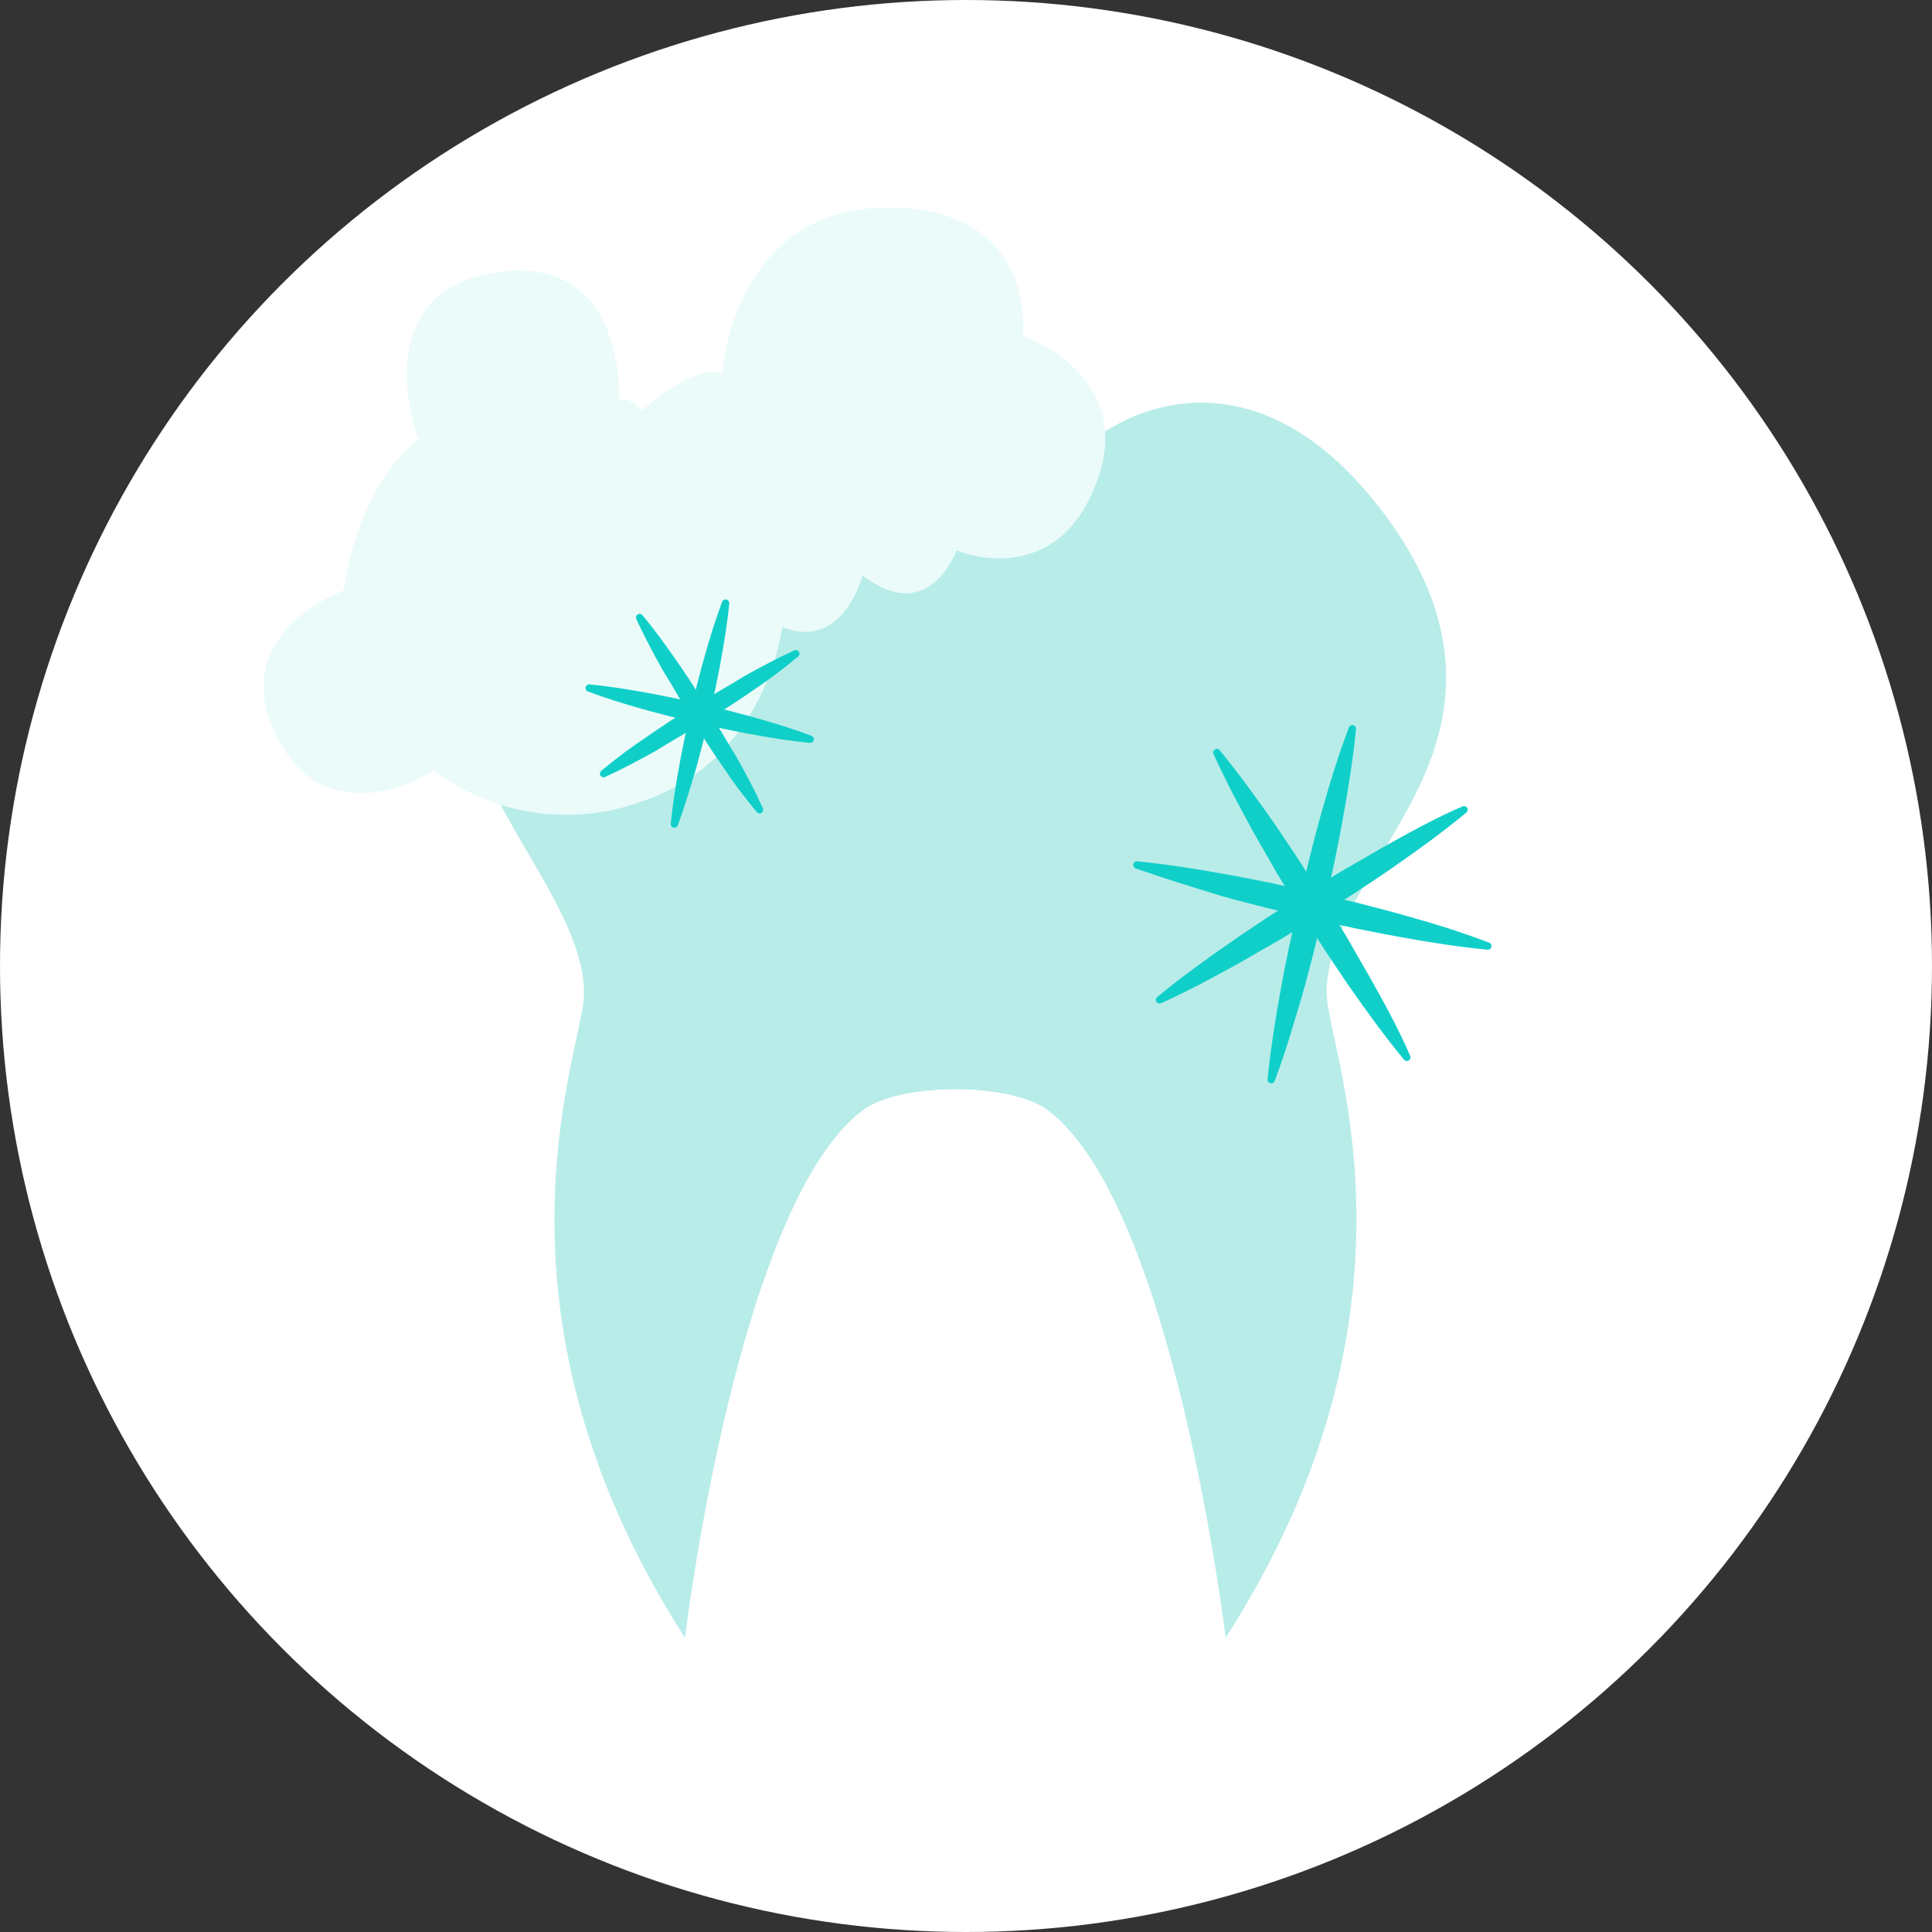 <svg xmlns="http://www.w3.org/2000/svg" viewBox="0 0 131.78 131.78"><rect x="0" y="0" width="131.78" height="131.78" fill="#333333" stroke="none"/><title>PSD - Icon - Cleanings</title><g id="Layer_2" data-name="Layer 2"><g id="Layer_1-2" data-name="Layer 1"><circle cx="65.89" cy="65.89" r="65.89" style="fill:#fff"/><path d="M96.53,54.21c-2.23,4.47-6.48,9.83-6,14.08s7.14,21.54-6.93,43.42c0,0-3.55-29.58-12.15-36-2.52-1.88-10.05-1.88-12.58,0-8.6,6.44-12.15,36-12.15,36-14.06-21.88-7.37-39.18-6.92-43.42s-3.8-9.61-6-14.08S29.5,43.05,36.43,34.33s13.93-7.21,18.09-5.13c6.7,3.35,15.64,3.35,21.24,0,4-2.39,11.17-3.58,18.1,5.13S98.77,49.74,96.53,54.21Z" style="fill:#b8ece9"/><path d="M42.21,27.23a1.8,1.8,0,0,1,1.57.78s3.79-3.4,5.48-2.48c0,0,.66-11.24,11.11-11.37s9.4,8.75,9.4,8.75,7.84,2.62,5,10.06-9.53,4.57-9.53,4.57-1.85,5.23-6.41,1.7c0,0-1.3,5.21-5.48,3.52,0,0-1,9-9.53,11.89a15.05,15.05,0,0,1-14.24-2.09s-7.18,4.71-10.71-2.35,4.57-9.92,4.57-9.92.79-6.93,5.1-10.32c0,0-3.79-9.93,5.22-11.37S42.21,27.23,42.21,27.23Z" style="fill:#ebfbfa"/><path d="M83,51.33c1.3,1.59,2.5,3.24,3.67,4.92.59.84,1.14,1.7,1.71,2.54L90,61.37,91.62,64c.51.89,1,1.76,1.53,2.66,1,1.78,2,3.59,2.81,5.46-1.31-1.59-2.51-3.24-3.68-4.92-.59-.84-1.14-1.7-1.71-2.54l-1.65-2.58-1.59-2.62c-.51-.88-1-1.75-1.52-2.65C84.81,55,83.85,53.2,83,51.33Z" style="fill:#10cfc9;stroke:#10cfc9;stroke-linejoin:round;stroke-width:0.5px"/><path d="M79.09,68.2c1.59-1.31,3.24-2.51,4.92-3.67.84-.6,1.7-1.15,2.54-1.72l2.58-1.65,2.62-1.59c.88-.51,1.75-1,2.65-1.53,1.78-1,3.59-2,5.46-2.81-1.58,1.31-3.24,2.51-4.92,3.68-.83.59-1.69,1.14-2.54,1.71l-2.58,1.65-2.61,1.59c-.89.51-1.76,1-2.66,1.53C82.77,66.38,81,67.34,79.09,68.2Z" style="fill:#10cfc9;stroke:#10cfc9;stroke-linejoin:round;stroke-width:0.5px"/><path d="M77.55,59c2,.2,4.07.52,6.08.89,1,.17,2,.39,3,.58l3,.66,3,.72c1,.27,2,.51,3,.8,2,.55,3.93,1.15,5.85,1.88-2.05-.2-4.07-.52-6.07-.89-1-.17-2-.39-3-.58l-3-.66-3-.73c-1-.26-2-.5-3-.79C81.43,60.27,79.48,59.68,77.55,59Z" style="fill:#10cfc9;stroke:#10cfc9;stroke-linejoin:round;stroke-width:0.5px"/><path d="M86.71,73.64c.2-2,.52-4.07.89-6.08.17-1,.39-2,.59-3l.65-3,.73-3c.26-1,.5-2,.79-3,.56-2,1.15-3.93,1.88-5.85-.2,2.05-.52,4.07-.89,6.08-.17,1-.39,2-.58,3l-.66,3-.72,3c-.27,1-.51,2-.8,3C88,69.76,87.44,71.72,86.71,73.64Z" style="fill:#10cfc9;stroke:#10cfc9;stroke-linejoin:round;stroke-width:0.5px"/><path d="M43.63,42.12c.83,1,1.59,2.05,2.32,3.11.37.52.72,1.06,1.08,1.6l1,1.63,1,1.65c.32.56.66,1.11,1,1.67.64,1.13,1.24,2.27,1.78,3.45-.83-1-1.59-2-2.32-3.11-.37-.52-.72-1.06-1.08-1.6l-1-1.63-1-1.65c-.32-.56-.65-1.11-1-1.67C44.78,44.44,44.17,43.3,43.63,42.12Z" style="fill:#10cfc9;stroke:#10cfc9;stroke-linejoin:round;stroke-width:0.5px"/><path d="M41.17,52.77c1-.83,2-1.59,3.11-2.32.52-.37,1.07-.72,1.6-1.08l1.63-1,1.65-1c.56-.32,1.11-.65,1.68-1,1.12-.63,2.26-1.24,3.44-1.78-1,.83-2,1.59-3.1,2.32-.53.38-1.07.72-1.61,1.08l-1.63,1-1.65,1c-.56.32-1.11.65-1.67,1C43.49,51.62,42.35,52.23,41.17,52.77Z" style="fill:#10cfc9;stroke:#10cfc9;stroke-linejoin:round;stroke-width:0.5px"/><path d="M40.19,46.93c1.3.13,2.57.33,3.84.56.64.11,1.27.25,1.9.37l1.89.41,1.88.46c.62.17,1.25.32,1.86.5,1.25.35,2.48.73,3.7,1.19-1.3-.12-2.57-.33-3.84-.56-.64-.11-1.27-.25-1.9-.37l-1.89-.41-1.87-.46c-.63-.17-1.25-.32-1.87-.5C42.65,47.77,41.41,47.39,40.19,46.93Z" style="fill:#10cfc9;stroke:#10cfc9;stroke-linejoin:round;stroke-width:0.5px"/><path d="M46,56.21c.13-1.3.33-2.57.56-3.84.11-.64.25-1.27.37-1.9l.41-1.89.46-1.88c.17-.62.32-1.24.5-1.86.35-1.24.73-2.48,1.19-3.7-.12,1.3-.33,2.57-.56,3.84-.11.64-.25,1.27-.37,1.9l-.41,1.89-.46,1.88c-.17.62-.32,1.24-.5,1.86C46.82,53.75,46.44,55,46,56.21Z" style="fill:#10cfc9;stroke:#10cfc9;stroke-linejoin:round;stroke-width:0.5px"/></g></g></svg>